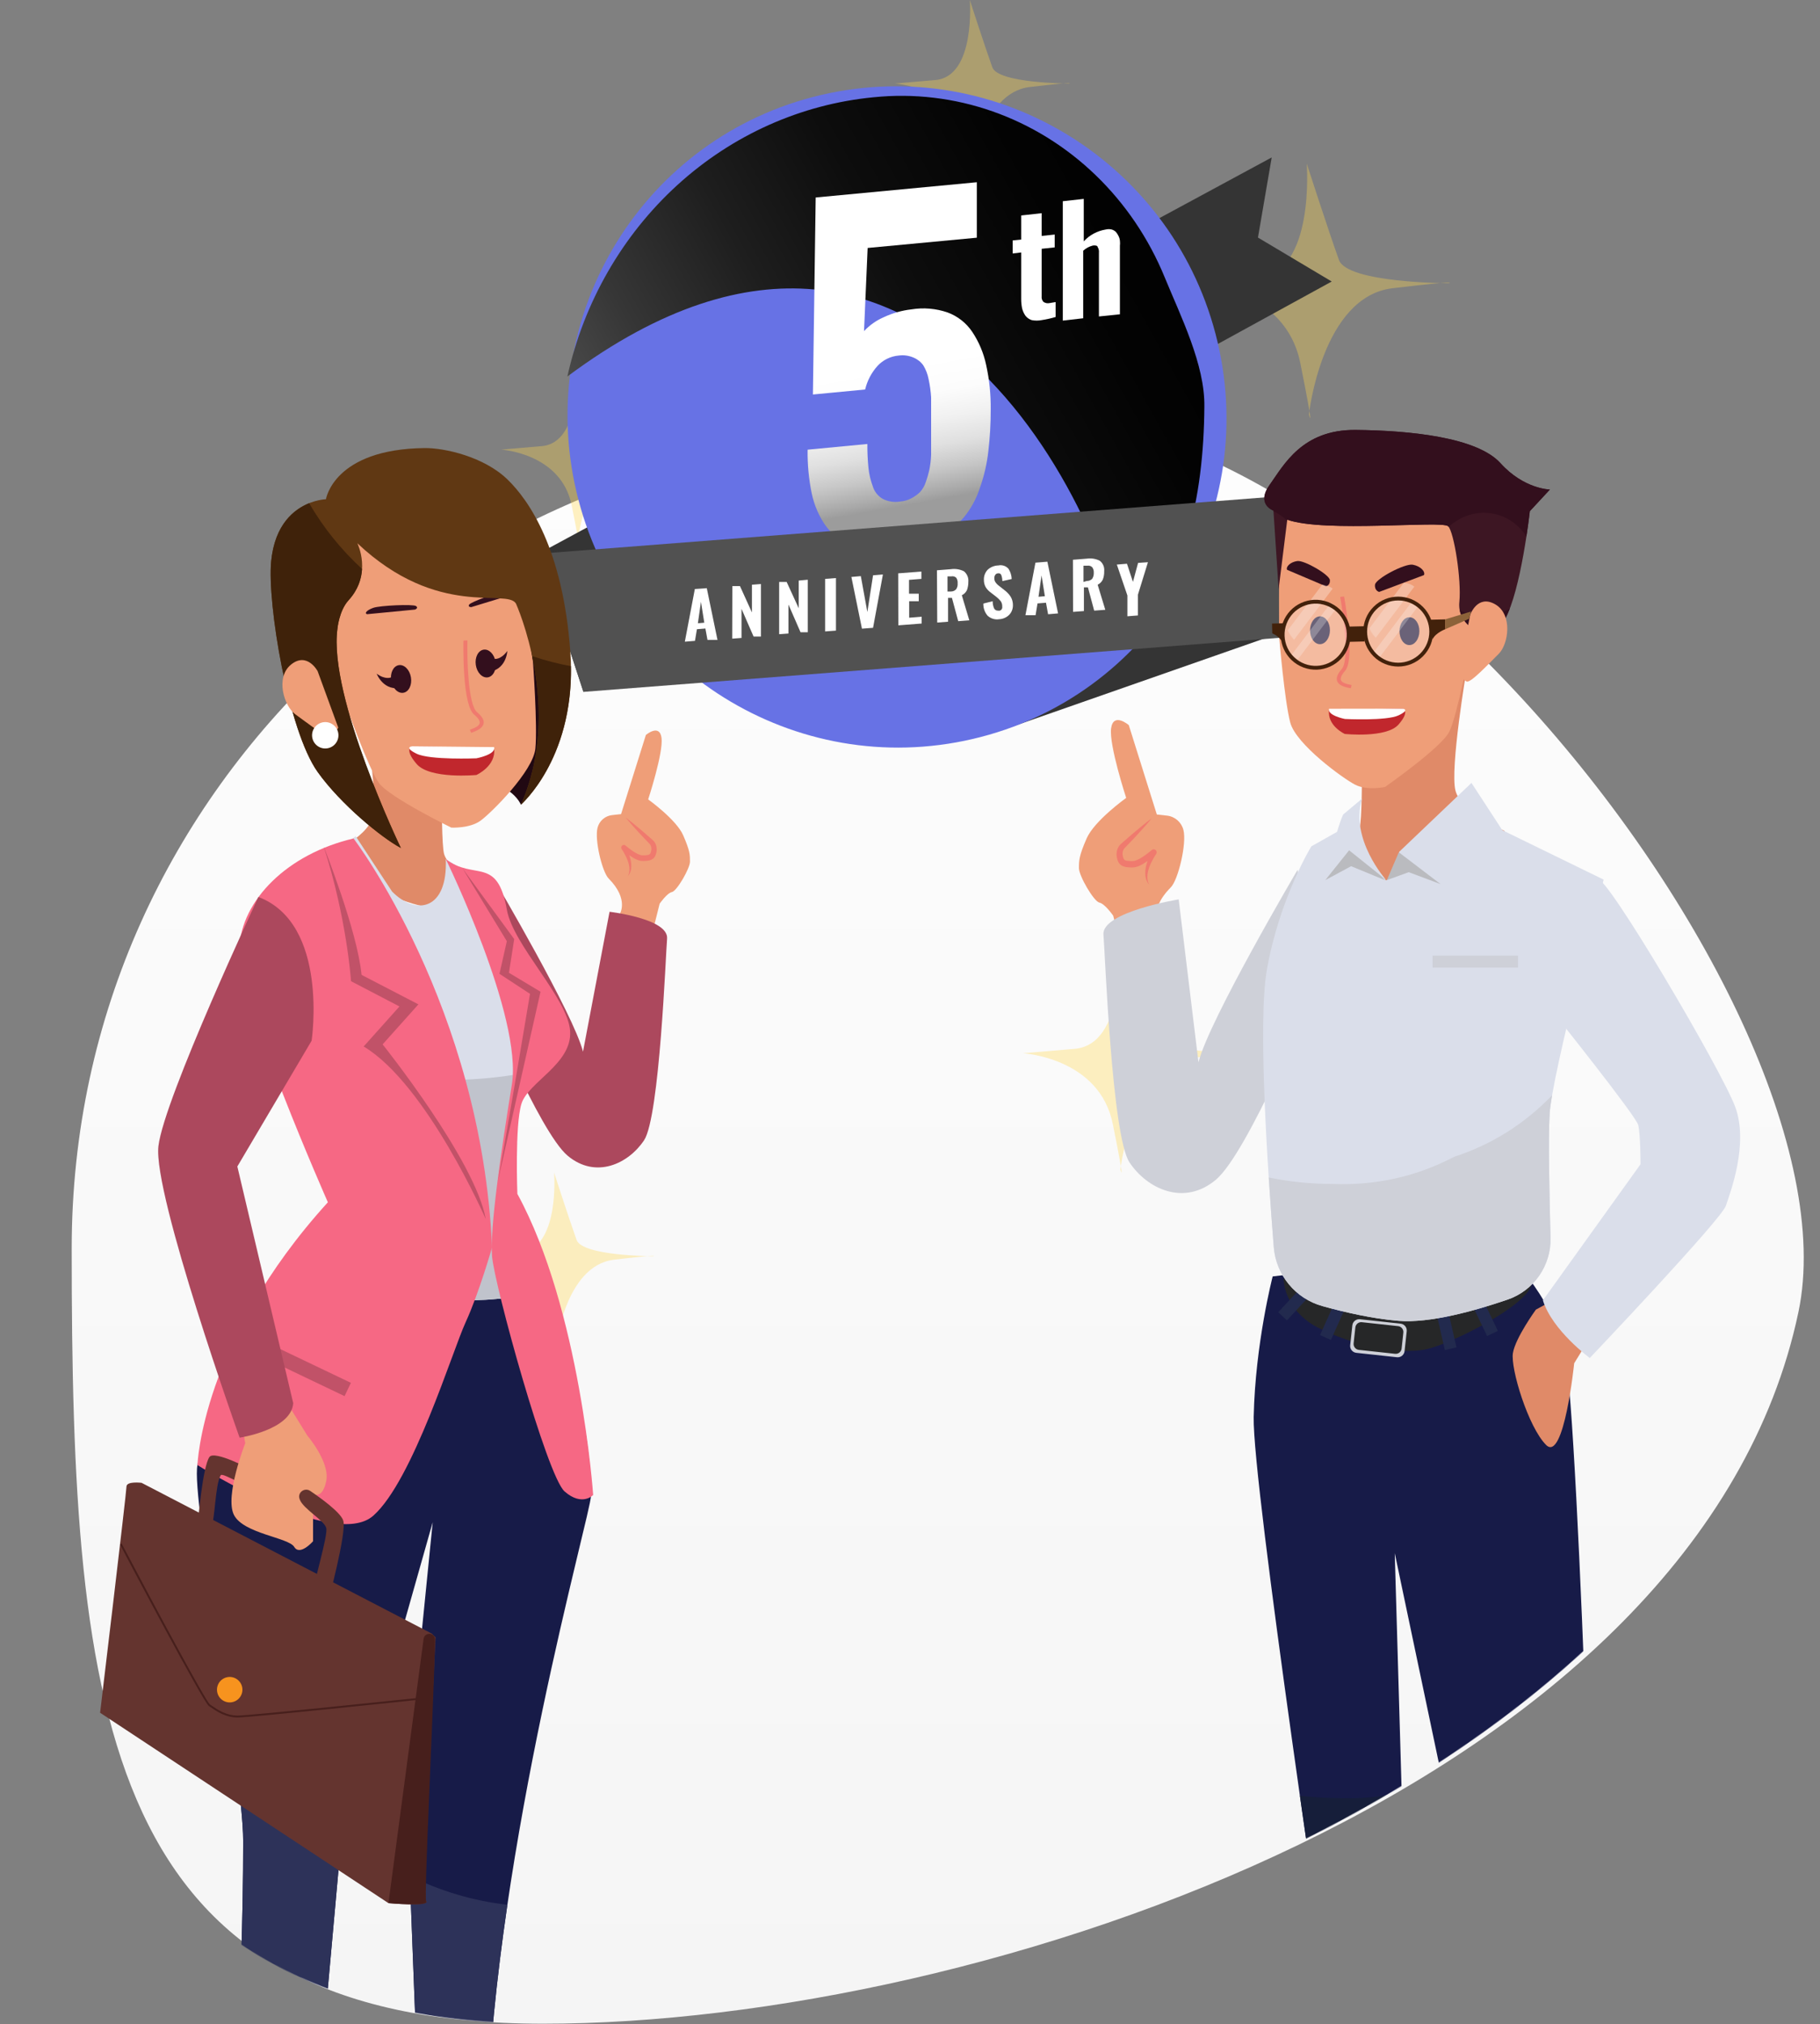 <svg width="2640" height="2936" viewBox="0 0 2640 2936" fill="none" xmlns="http://www.w3.org/2000/svg">
<rect x="0" y="0" width="2640" height="2936" fill="#808080" stroke="none"/>
<path d="M787.996 2935.27C1426.71 2935.27 2464.73 2587 2608.73 1903C2704.73 1447 1880 419 1320 627C681.283 627 104 1129.2 104 1811C104 2492.8 149.278 2935.27 787.996 2935.27Z" fill="url(#paint0_linear_655_328)"/>
<path d="M1895.48 237.222C1895.48 237.222 1907.94 396.35 1823.84 403.584C1739.74 410.817 1739.74 410.817 1739.74 410.817C1739.74 410.817 1864.33 418.049 1886.14 526.546C1907.94 635.044 1898.6 601.288 1898.6 601.288C1898.6 601.288 1917.29 430.106 2020.08 418.049C2122.87 405.994 2101.07 410.817 2101.07 410.817C2101.07 410.817 1954.23 410.567 1942.21 377.063C1926.63 333.663 1895.48 237.222 1895.48 237.222Z" fill="#FFD651" fill-opacity="0.35"/>
<path d="M835.776 531C835.776 531 844.477 642.059 785.74 647.107C727.001 652.155 727.001 652.155 727.001 652.155C727.001 652.155 814.02 657.203 829.25 732.924C844.479 808.646 837.953 785.088 837.953 785.088C837.953 785.088 851.005 665.617 922.797 657.203C994.589 648.789 979.359 652.155 979.359 652.155C979.359 652.155 876.807 651.98 868.41 628.597C857.532 598.307 835.776 531 835.776 531Z" fill="#FFD651" fill-opacity="0.35"/>
<path d="M803.777 1700.9C803.777 1700.9 812.478 1811.96 753.741 1817.01C695.003 1822.06 695.001 1822.06 695.001 1822.06C695.001 1822.06 782.021 1827.1 797.25 1902.83C812.48 1978.55 805.951 1954.99 805.951 1954.99C805.951 1954.99 819.004 1835.52 890.796 1827.1C962.589 1818.69 947.359 1822.06 947.359 1822.06C947.359 1822.06 844.806 1821.88 836.409 1798.5C825.533 1768.21 803.777 1700.9 803.777 1700.9Z" fill="#FFD651" fill-opacity="0.35"/>
<path d="M1406.78 0C1406.78 0 1415.48 111.057 1356.74 116.107C1298 121.157 1298 121.155 1298 121.155C1298 121.155 1385.02 126.203 1400.25 201.924C1415.48 277.646 1408.95 254.088 1408.95 254.088C1408.95 254.088 1422 134.617 1493.8 126.203C1565.59 117.789 1550.36 121.155 1550.36 121.155C1550.36 121.155 1447.81 120.98 1439.41 97.597C1428.53 67.308 1406.78 0 1406.78 0Z" fill="#FFD651" fill-opacity="0.35"/>
<path d="M1622.44 1374C1622.44 1374 1633.52 1514.9 1558.76 1521.3C1484 1527.7 1484 1527.7 1484 1527.7C1484 1527.7 1594.76 1534.11 1614.14 1630.17C1633.52 1726.24 1625.21 1696.35 1625.21 1696.35C1625.21 1696.35 1641.82 1544.78 1733.2 1534.11C1824.57 1523.43 1805.18 1527.7 1805.18 1527.7C1805.18 1527.7 1674.66 1527.48 1663.97 1497.82C1650.13 1459.39 1622.44 1374 1622.44 1374Z" fill="#FFD651" fill-opacity="0.35"/>
<path d="M780.82 803.247L1844.68 228.34L1824.73 344.568L1931.72 408.313L846.304 1003.53L780.82 803.247Z" fill="#343434"/>
<path d="M1860.8 916.703L1468.1 1054.05L1612.16 844.714L1860.8 916.703Z" fill="#343434"/>
<path d="M1411.17 1071.8C1667.99 1011.84 1826.93 754.142 1766.17 496.207C1705.41 238.273 1447.97 77.78 1191.15 137.735C934.337 197.69 775.401 455.39 836.158 713.324C896.916 971.258 1154.36 1131.75 1411.17 1071.8Z" fill="#6772E5"/>
<path style="mix-blend-mode:screen" d="M1267.2 141.066C1161.83 151.191 1062.19 195.776 982.452 268.485C902.709 341.194 846.915 438.329 823 546.084C1372.28 136.64 1632.92 832.748 1631 942C1719.05 847.141 1745.98 722.173 1747 590C1747.96 528.823 1712.48 458.415 1689.43 402.176C1666.38 345.937 1632.21 295.426 1589.18 253.955C1546.15 212.484 1495.22 180.989 1439.73 161.534C1384.24 142.079 1325.45 135.104 1267.2 141.066Z" fill="url(#paint1_linear_655_328)"/>
<path d="M1301.87 795.405C1280.48 798.094 1258.77 796.522 1238 790.78C1221.83 786.075 1207.66 776.18 1197.7 762.628C1187.95 748.636 1181.1 732.844 1177.55 716.177C1173.19 695.148 1171.16 673.704 1171.5 652.232L1258.14 643.987C1258.06 655.603 1258.59 667.216 1259.76 678.775C1260.69 687.853 1262.79 696.775 1266 705.318C1268.32 713.043 1273.51 719.59 1280.51 723.617C1288.27 727.575 1297.11 728.916 1305.7 727.438C1311.64 727.032 1317.42 725.315 1322.62 722.411C1327.06 720.057 1331.13 717.077 1334.71 713.563C1338.45 709.365 1341.26 704.433 1342.97 699.085C1344.99 693.425 1346.67 687.65 1348.01 681.791C1349.48 674.568 1350.35 667.238 1350.63 659.873C1350.63 650.22 1350.63 642.378 1350.63 636.145C1350.63 629.911 1350.63 620.862 1350.63 608.797C1350.63 596.731 1350.63 585.068 1350.63 576.422C1350.1 567.561 1348.89 558.754 1347 550.079C1345.68 542.973 1343.08 536.162 1339.34 529.971C1335.79 524.975 1330.9 521.074 1325.24 518.71C1318.47 515.749 1311.01 514.706 1303.68 515.693C1291.78 516.698 1280.69 522.157 1272.65 530.976C1264.02 540.666 1257.93 552.343 1254.92 564.96L1179.16 572.199L1183.19 286.454L1416.92 264.335V344.769L1258.55 359.65L1253.31 480.302C1261.29 471.719 1270.96 464.873 1281.72 460.193C1294.43 454.192 1308.04 450.32 1322.02 448.731C1339.58 445.86 1357.58 447.38 1374.4 453.155C1389.03 458.532 1401.59 468.385 1410.27 481.308C1419.96 495.844 1426.8 512.084 1430.42 529.166C1435.14 550.488 1437.37 572.284 1437.07 594.117C1437.15 614.277 1436 634.422 1433.64 654.443C1431.65 672.41 1427.59 690.087 1421.55 707.128C1416.51 722.961 1408.51 737.698 1397.98 750.563C1387.17 762.956 1373.93 773.015 1359.09 780.123C1341.14 788.75 1321.73 793.934 1301.87 795.405Z" fill="url(#paint2_linear_655_328)"/>
<path d="M1860.79 924.703L846.304 1003.53L780.82 803.247L1860.79 719.394V924.703Z" fill="#515151"/>
<path d="M1510.98 464.305C1506.21 465.248 1501.29 465.248 1496.52 464.305C1492.82 463.086 1489.61 460.799 1487.32 457.76C1485.12 454.523 1483.52 450.946 1482.59 447.187C1481.69 442.623 1481.25 437.986 1481.28 433.341V366.129L1468.92 367.639V348.76L1481.28 347.501V312.51L1510.98 309.238V342.215L1529.91 340.201V358.829L1510.98 360.843V429.817C1510.79 431.262 1510.92 432.731 1511.37 434.122C1511.83 435.512 1512.59 436.792 1513.61 437.873C1514.85 438.739 1516.26 439.344 1517.75 439.648C1519.25 439.952 1520.8 439.947 1522.29 439.635L1531.23 438.124V459.773C1524.6 461.738 1517.84 463.252 1510.98 464.305Z" fill="white"/>
<path d="M1541.61 465.012V291.863L1572.04 288.468V350.101C1580.33 340.953 1591.66 334.859 1604.1 332.865C1606.87 332.191 1609.76 332.191 1612.53 332.865C1614.77 333.521 1616.82 334.685 1618.5 336.26C1620.05 337.994 1621.33 339.928 1622.31 342.006C1623.48 344.208 1624.21 346.598 1624.48 349.057C1624.76 351.574 1624.76 354.113 1624.48 356.63V455.871L1594.05 459.005V366.555C1594.37 363.645 1593.7 360.713 1592.15 358.197C1592.15 356.369 1588.89 355.586 1585.36 356.108C1580.04 357.397 1575.16 360.009 1571.23 363.682V461.617L1541.61 465.012Z" fill="white"/>
<path d="M1007.9 854.323L1025.23 853.116L1040.74 928.122H1026.23L1023.21 911.633L1010.92 912.638L1008.1 929.529L993.391 930.736L1007.9 854.323ZM1021.6 903.187L1016.76 872.823L1012.33 903.991L1021.6 903.187Z" fill="white"/>
<path d="M1062.3 850.101H1073.38L1090.71 888.307V848.09L1103.8 847.084V923.297H1093.12L1075.6 883.079V925.307L1062.1 926.313L1062.3 850.101Z" fill="white"/>
<path d="M1130.2 844.068H1141.08L1158.61 882.274V842.057L1171.71 840.85V917.062H1161.23L1143.7 876.845V918.872L1130.2 919.877V844.068Z" fill="white"/>
<path d="M1196.89 839.644L1212.61 838.438V914.649L1196.89 915.856V839.644Z" fill="white"/>
<path d="M1234.97 836.829L1248.67 835.622L1258.14 887.704L1266.41 834.416L1280.71 833.209L1266.41 910.628L1250.29 911.834L1234.97 836.829Z" fill="white"/>
<path d="M1302.88 831.601L1336.52 828.987V839.645L1318.59 841.052V861.161H1332.7V872.02H1318.79V895.949L1336.93 894.541V904.395L1303.08 907.009L1302.88 831.601Z" fill="white"/>
<path d="M1359.09 827.177L1379.24 825.569C1385.71 824.62 1392.32 825.673 1398.18 828.585C1400.44 830.401 1402.21 832.748 1403.33 835.415C1404.46 838.082 1404.9 840.987 1404.63 843.868C1404.68 847.977 1404 852.063 1402.61 855.933C1401.06 859.195 1398.43 861.824 1395.16 863.373L1406.04 899.77L1389.92 900.976L1380.85 867.193H1375.21V901.78L1359.49 902.987L1359.09 827.177ZM1379.24 857.944C1380.67 857.981 1382.1 857.714 1383.42 857.159C1384.74 856.604 1385.92 855.775 1386.9 854.726C1388.63 852.193 1389.41 849.132 1389.11 846.08C1389.38 843.247 1388.67 840.409 1387.1 838.036C1386.15 837.122 1385 836.458 1383.73 836.107C1382.46 835.756 1381.13 835.728 1379.84 836.025H1374.4V857.944H1379.24Z" fill="white"/>
<path d="M1432.43 892.932C1428.33 888.04 1426.18 881.812 1426.39 875.437L1439.89 872.019C1439.86 875.688 1440.61 879.322 1442.11 882.676C1442.67 883.656 1443.5 884.458 1444.49 884.991C1445.49 885.524 1446.62 885.767 1447.75 885.693C1448.61 885.902 1449.5 885.882 1450.35 885.635C1451.2 885.388 1451.97 884.923 1452.58 884.285C1453.08 883.674 1453.45 882.963 1453.66 882.201C1453.87 881.439 1453.91 880.642 1453.79 879.861C1453.93 877.168 1453.22 874.498 1451.78 872.22C1449.89 869.829 1447.73 867.669 1445.33 865.785L1437.27 859.551C1434.29 857.458 1431.75 854.792 1429.81 851.709C1428.02 848.446 1427.12 844.771 1427.19 841.051C1427.07 838.366 1427.49 835.683 1428.43 833.162C1429.36 830.64 1430.79 828.332 1432.64 826.372C1436.88 822.487 1442.39 820.272 1448.15 820.138C1450.81 819.566 1453.58 819.711 1456.16 820.56C1458.75 821.408 1461.06 822.928 1462.86 824.964C1465.74 829.409 1467.34 834.555 1467.49 839.845L1453.99 842.861C1453.96 839.842 1453.42 836.85 1452.38 834.013C1452.02 833.127 1451.36 832.397 1450.51 831.955C1449.66 831.513 1448.68 831.387 1447.75 831.6C1446.94 831.587 1446.14 831.784 1445.44 832.172C1444.73 832.56 1444.14 833.126 1443.72 833.812C1442.74 835.154 1442.25 836.782 1442.31 838.437C1442.2 840.658 1442.84 842.85 1444.12 844.671C1445.55 846.705 1447.32 848.474 1449.36 849.899L1457.22 856.133C1460.73 858.713 1463.73 861.917 1466.08 865.584C1468.25 869.305 1469.37 873.545 1469.31 877.85C1469.36 881.287 1468.52 884.679 1466.89 887.703C1465.25 890.716 1462.81 893.22 1459.84 894.943C1456.67 896.874 1453.07 897.98 1449.36 898.16C1446.32 898.633 1443.22 898.408 1440.29 897.502C1437.36 896.596 1434.67 895.033 1432.43 892.932Z" fill="white"/>
<path d="M1501.94 816.117L1519.27 814.709L1534.79 889.715L1520.28 890.921L1517.26 874.231L1504.97 875.236L1502.14 892.329H1487.44L1501.94 816.117ZM1515.64 864.78L1510.81 834.617L1506.38 865.584L1515.64 864.78Z" fill="white"/>
<path d="M1556.34 811.894L1576.49 810.285C1582.9 809.353 1589.44 810.406 1595.23 813.302C1597.51 815.049 1599.31 817.356 1600.44 819.998C1601.57 822.64 1601.99 825.528 1601.68 828.383C1601.85 832.566 1601.16 836.74 1599.66 840.649C1598.11 843.912 1595.48 846.54 1592.21 848.09L1603.29 884.486L1587.17 885.693L1578.1 851.91H1572.26V886.296L1556.54 887.503L1556.34 811.894ZM1576.49 842.66C1577.95 842.689 1579.4 842.418 1580.76 841.865C1582.11 841.311 1583.33 840.487 1584.35 839.443C1585.96 836.855 1586.73 833.837 1586.57 830.796C1586.81 827.937 1586.02 825.086 1584.35 822.753C1583.42 821.818 1582.27 821.128 1581 820.742C1579.74 820.356 1578.39 820.287 1577.1 820.541H1571.66V844.068L1576.49 842.66Z" fill="white"/>
<path d="M1635.33 863.709L1620.02 818.867L1634.73 817.66L1643.39 844.003L1650.85 816.454L1665.15 815.448L1650.64 862.503V892.666L1635.33 893.872V863.709Z" fill="white"/>
<mask id="mask0_655_328" style="mask-type:alpha" maskUnits="userSpaceOnUse" x="0" y="187" width="2640" height="2749">
<path d="M787.996 2935.27C1426.71 2935.27 2394.04 2602.96 2600 1935C2748 1455 2516 459 1316 187C392 367 0 1081.2 0 1763C0 2444.8 149.278 2935.27 787.996 2935.27Z" fill="#CED0D8"/>
</mask>
<g mask="url(#mask0_655_328)">
<path d="M1680.55 1345.84C1680.55 1345.84 1663.94 1321.67 1698.41 1286.93C1708.87 1276.38 1721.76 1223.54 1716.57 1203.61C1713.66 1192.48 1704.22 1184.28 1692.79 1183.01L1678.04 1181.37L1637.36 1051.71C1637.36 1051.71 1614.91 1032.46 1611.7 1056.52C1608.49 1080.58 1633.59 1157.3 1633.59 1157.3C1633.59 1157.3 1587.53 1190.26 1576.3 1215.92C1565.07 1241.58 1565.07 1248 1565.07 1259.23C1565.07 1270.45 1586.68 1307.54 1594.7 1309.15C1602.72 1310.75 1614.79 1328.19 1614.79 1328.19L1627.63 1379.52L1680.55 1345.84Z" fill="#EF9E78"/>
<path d="M1882.24 1261.57C1882.24 1261.57 1753.61 1479.92 1738.43 1540.73L1709.76 1304.52C1709.76 1304.52 1597.61 1322.73 1600.62 1355.68C1602.74 1378.98 1612.74 1647.55 1638.36 1685.98C1663.98 1724.41 1717.44 1749.94 1763.65 1711.17C1809.87 1672.4 1902.06 1448.41 1902.06 1448.41L1882.24 1261.57Z" fill="#CED0D8"/>
<path d="M2127.42 971.159C2127.42 971.159 2102.92 1115.06 2111.26 1146.86C2119.59 1178.65 2182.75 1205.23 2182.75 1205.23C2182.75 1205.23 2046.28 1301.89 1994.68 1272.55C1943.08 1243.2 1925.93 1228.62 1925.93 1228.62C1925.93 1228.62 1966.35 1223.25 1972.34 1200.25C1978.34 1177.24 1974.56 978.283 1974.56 978.283L2127.42 971.159Z" fill="#E08A68"/>
<path d="M1855.46 923.761C1855.46 923.761 1863.18 1016.09 1871.52 1047.89C1879.85 1079.68 1948.54 1129.38 1965.75 1138.2C1982.96 1147.02 2008.96 1141.51 2008.96 1141.51C2008.96 1141.51 2090.25 1084.67 2102.01 1061.72C2113.77 1038.77 2132.05 940.934 2132.05 940.934C2132.05 940.934 2153.49 814.298 2130.75 782.359C2108 750.42 2042.36 683.457 1964.33 702.86C1886.3 722.262 1861.69 732.107 1856.75 794.041C1854.57 821.304 1855.46 923.761 1855.46 923.761Z" fill="#EF9E78"/>
<path d="M1866.92 826.451L1923.37 850.425C1923.37 850.425 1929.58 849.254 1929.09 841.433C1928.61 833.611 1891.95 812.334 1881.83 813.747C1871.71 815.16 1865.06 821.855 1866.92 826.451Z" fill="#330F1D"/>
<path d="M2065.53 834.139L2000.55 858.552C2000.55 858.552 1993.58 856.931 1994.51 848.11C1995.43 839.289 2037.89 816.979 2049.27 819.061C2060.64 821.144 2067.84 829.031 2065.53 834.139Z" fill="#330F1D"/>
<path d="M1929.14 914.323C1929.25 903.178 1922.89 894.078 1914.92 893.999C1906.96 893.919 1900.42 902.89 1900.31 914.035C1900.2 925.18 1906.56 934.279 1914.52 934.359C1922.48 934.438 1929.03 925.468 1929.14 914.323Z" fill="#2B203E"/>
<path d="M2058.86 915.61C2058.97 904.464 2052.61 895.365 2044.65 895.285C2036.69 895.206 2030.14 904.176 2030.03 915.321C2029.92 926.466 2036.28 935.566 2044.24 935.645C2052.2 935.725 2058.75 926.755 2058.86 915.61Z" fill="#2B203E"/>
<path d="M1959.37 998.313C1951.76 996.961 1942.67 994.629 1939.87 988.553C1937.68 983.781 1939.79 977.804 1946.34 970.28C1957.73 957.2 1948.51 890.466 1944 865.855L1949.7 865.139C1949.74 865.363 1953.84 887.874 1956.1 912.142C1959.18 945.19 1957.47 965.709 1951.01 973.131C1945.77 979.145 1943.83 983.754 1945.25 986.831C1946.63 989.834 1951.5 991.982 1960.56 993.592L1959.37 998.313Z" fill="#F07A6E"/>
<path d="M1927.91 1029.71L2034.6 1027.89C2034.6 1027.89 2046.1 1030.89 2028.61 1050.9C2011.11 1070.9 1950.63 1064.53 1950.63 1064.53C1950.63 1064.53 1924.8 1052.74 1927.91 1029.71Z" fill="#C1272D"/>
<path d="M1927.93 1028.04L2034.6 1027.89C2034.6 1027.89 2046.12 1029.22 2028.74 1037.55C2011.36 1045.87 1950.85 1042.84 1950.85 1042.84C1950.85 1042.84 1924.95 1037.73 1927.93 1028.04Z" fill="white"/>
<path d="M1846.08 1851.36C1846.08 1851.36 1820.8 1948.58 1818.53 2055.22C1816.48 2151.82 1926.08 2884.82 1946.75 3022.06C1948.7 3035.04 1959.3 3044.95 1972.37 3046.06L2005.95 3048.92C2027.46 3050.75 2045.78 3033.43 2045.15 3011.85L2023.15 2252.77L2199.12 3089.83C2199.12 3089.83 2287.24 3127.86 2311.54 3078.3C2322.74 3055.47 2289.76 2053.72 2270.25 1963.92C2250.74 1874.11 2179.78 1812.05 2179.78 1812.05L1846.08 1851.36Z" fill="#171B48"/>
<path d="M1941.59 2608.03C1922.62 2607.97 1903.95 2606.77 1885.57 2604.54C1911.79 2788.9 1937.73 2962.18 1946.75 3022.06C1948.71 3035.04 1959.3 3044.95 1972.38 3046.06L2005.95 3048.92C2027.47 3050.75 2045.78 3033.43 2045.15 3011.85L2033.21 2599.89C2003.74 2606.5 1973.2 2609.22 1941.59 2608.03Z" fill="#161E3A"/>
<path d="M2265.26 2473.96C2223.8 2518.6 2174.69 2550.14 2117.95 2568.6C2109.44 2573.07 2100.82 2577.12 2092.11 2580.83L2199.11 3089.83C2199.11 3089.83 2287.24 3127.86 2311.54 3078.3C2317.9 3065.34 2310.01 2736.8 2298.44 2438.78C2288.32 2451.06 2277.28 2462.79 2265.26 2473.96Z" fill="#161E3A"/>
<path d="M2145.26 916.561C2145.26 916.561 2113.67 904.714 2116.87 873.034C2120.07 841.353 2109.23 772.055 2100.67 763.32C2092.1 754.586 1921.83 773.068 1867.24 753.785L1854.7 854.563L1847.19 740.612C1847.19 740.612 1821.33 731.705 1841.8 703.08C1862.27 674.455 1888.73 622.825 1966.56 623.602C2044.39 624.378 2142.31 634.004 2176.53 671.823C2210.75 709.642 2248.23 710.016 2248.23 710.016L2219.08 741.438C2219.08 741.438 2206.4 856.629 2182.92 898.198L2145.26 916.561Z" fill="#3D1623"/>
<path d="M2176.53 671.822C2142.32 634.002 2044.39 624.377 1966.56 623.601C1888.73 622.825 1862.27 674.454 1841.8 703.079C1821.34 731.704 1847.19 740.611 1847.19 740.611L1847.21 741.484C1854.57 744.935 1861.23 749.57 1867 755.148L1867.24 753.785C1921.83 773.069 2092.11 754.586 2100.67 763.32C2100.88 763.534 2101.09 763.813 2101.3 764.099C2115.32 751.417 2133.88 743.582 2152.76 743.77C2179.17 744.033 2201.13 757.855 2214.13 778.177C2217.4 756.732 2219.09 741.438 2219.09 741.438L2248.23 710.016C2248.23 710.016 2210.75 709.642 2176.53 671.822Z" fill="#330F1D"/>
<path d="M1861.83 1855.03C1861.83 1855.03 1861.83 1899.23 1910.83 1925.18C1959.84 1951.12 2031.91 1965.54 2069.39 1956.89C2106.87 1948.24 2216.41 1893.47 2222.18 1861.76L2221.22 1862.72L1861.83 1855.03Z" fill="#262728"/>
<path d="M2100.46 1900.88L2083.6 1904.74L2095.83 1958.13L2112.69 1954.27L2100.46 1900.88Z" fill="#222A4E"/>
<path d="M1952.98 1893.53L1937.2 1886.46L1914.79 1936.43L1930.57 1943.51L1952.98 1893.53Z" fill="#222A4E"/>
<path d="M2149.06 1880.96L2133.45 1888.42L2157.08 1937.84L2172.69 1930.38L2149.06 1880.96Z" fill="#222A4E"/>
<path d="M1904.03 1874.92L1891.35 1863.15L1854.09 1903.3L1866.77 1915.06L1904.03 1874.92Z" fill="#222A4E"/>
<path d="M2151.26 893.447C2138.79 893.323 2127.33 890.161 2117.32 884.74C2121.61 907.673 2145.26 916.562 2145.26 916.562L2182.93 898.198C2185.45 893.731 2187.85 888.409 2190.12 882.476C2178.39 889.523 2164.91 893.583 2151.26 893.447Z" fill="#330F1D"/>
<path d="M2132.54 891.929C2132.54 891.929 2142.93 861.762 2168.73 876.434C2194.53 891.106 2188.33 934.288 2173.77 948.558C2159.22 962.828 2132.99 991.395 2127.25 988.455C2121.51 985.515 2115.83 976.809 2115.83 976.809L2132.54 891.929Z" fill="#EF9E78"/>
<path d="M1948.31 1201.59L2010.5 1277.03L2148.31 1189.03L2326.19 1275.85C2326.19 1275.85 2251.31 1557.63 2247.85 1615.26C2245.72 1650.68 2247.47 1735.17 2249.12 1795.01C2250.24 1835.34 2225.12 1871.82 2186.96 1884.93C2138.97 1901.41 2074.08 1919.48 2028.63 1915.78C1991.29 1912.74 1950.92 1903.49 1918.33 1894.43C1879.14 1883.53 1850.91 1849.39 1847.67 1808.84C1838.93 1699.44 1824.19 1482.66 1837.67 1406.48C1856 1302.88 1902.19 1227.54 1902.19 1227.54L1948.31 1201.59Z" fill="#DADEEA"/>
<path d="M2247.85 1615.26C2248.23 1608.9 2249.48 1599.79 2251.41 1588.65C2211.06 1630.4 2163.7 1660.17 2109.3 1677.86C2054.75 1706.52 1995.96 1719.66 1932.94 1717.28C1901.25 1717.19 1870.39 1714.03 1840.35 1707.88C1842.8 1745.79 1845.43 1780.84 1847.67 1808.84C1850.91 1849.39 1879.14 1883.53 1918.33 1894.43C1950.92 1903.49 1991.29 1912.74 2028.63 1915.78C2074.08 1919.48 2138.97 1901.41 2186.96 1884.93C2225.12 1871.82 2250.24 1835.34 2249.12 1795.01C2247.47 1735.17 2245.72 1650.68 2247.85 1615.26Z" fill="#CED0D8"/>
<path d="M2008.85 1276.55L1959.84 1256.37L1922.37 1276.55L1959.84 1218.89L2008.85 1276.55Z" fill="#BABBBF"/>
<path d="M2020.51 1284.33L2029.65 1235.42L2134.43 1135.56L2179.86 1205.2L2083.7 1308.03L2020.51 1284.33Z" fill="#DADEEA"/>
<path d="M1975.64 1158.48L1948.31 1181.42C1936.52 1207.24 1922.37 1276.55 1922.37 1276.55L1956.96 1233.31L2010.5 1276.15C2010.5 1276.15 1957.76 1217.4 1975.64 1158.48Z" fill="#DADEEA"/>
<path d="M2089.57 1282.31L2029.03 1236.19L2011.73 1276.55L2043.44 1265.02L2089.57 1282.31Z" fill="#BABBBF"/>
<path d="M2202 1386.09H2078.04V1403.39H2202V1386.09Z" fill="#CED0D8"/>
<path d="M2026.37 1968.6L1967.36 1962.19C1961.9 1961.6 1957.91 1956.64 1958.51 1951.18L1961.64 1922.32C1962.23 1916.86 1967.19 1912.88 1972.65 1913.47L2031.67 1919.88C2037.13 1920.47 2041.12 1925.43 2040.52 1930.89L2037.39 1959.74C2036.8 1965.21 2031.84 1969.19 2026.37 1968.6Z" fill="#CED0D8"/>
<path d="M2023.7 1963.61L1971.04 1957.89C1966.38 1957.39 1962.99 1953.16 1963.49 1948.51L1966.01 1925.32C1966.52 1920.66 1970.74 1917.27 1975.4 1917.77L2028.06 1923.49C2032.72 1924 2036.12 1928.22 2035.61 1932.88L2033.09 1956.07C2032.59 1960.72 2028.36 1964.12 2023.7 1963.61Z" fill="#262728"/>
<g opacity="0.69">
<mask id="mask1_655_328" style="mask-type:luminance" maskUnits="userSpaceOnUse" x="1861" y="872" width="96" height="96">
<path d="M1956.11 920.314C1956.11 894.141 1934.89 872.924 1908.72 872.924C1882.55 872.924 1861.33 894.141 1861.33 920.314C1861.33 946.486 1882.55 967.703 1908.72 967.703C1934.89 967.703 1956.11 946.486 1956.11 920.314Z" fill="white"/>
</mask>
<g mask="url(#mask1_655_328)">
<path opacity="0.43" d="M1942.23 953.805C1960.74 935.299 1960.74 905.293 1942.23 886.786C1923.73 868.28 1893.72 868.28 1875.22 886.786C1856.71 905.293 1856.71 935.299 1875.22 953.805C1893.72 972.312 1923.73 972.312 1942.23 953.805Z" fill="white"/>
</g>
<mask id="mask2_655_328" style="mask-type:luminance" maskUnits="userSpaceOnUse" x="1863" y="847" width="96" height="96">
<path d="M1958.12 888.352C1954.5 862.43 1930.55 844.348 1904.63 847.966C1878.71 851.584 1860.62 875.532 1864.24 901.455C1867.86 927.377 1891.81 945.459 1917.73 941.841C1943.65 938.223 1961.73 914.275 1958.12 888.352Z" fill="white"/>
</mask>
<g mask="url(#mask2_655_328)">
<path opacity="0.43" d="M1920.7 844.386L1835.98 956.591L1848.39 965.966L1933.11 853.76L1920.7 844.386Z" fill="white"/>
</g>
<mask id="mask3_655_328" style="mask-type:luminance" maskUnits="userSpaceOnUse" x="1859" y="868" width="96" height="95">
<path d="M1953.69 909.034C1950.07 883.111 1926.12 865.03 1900.2 868.648C1874.28 872.266 1856.2 896.213 1859.82 922.136C1863.43 948.059 1887.38 966.14 1913.3 962.522C1939.23 958.904 1957.31 934.956 1953.69 909.034Z" fill="white"/>
</mask>
<g mask="url(#mask3_655_328)">
<path opacity="0.43" d="M1941 860.489L1856.28 972.695L1865.2 979.433L1949.92 867.228L1941 860.489Z" fill="white"/>
</g>
</g>
<g opacity="0.69">
<mask id="mask4_655_328" style="mask-type:luminance" maskUnits="userSpaceOnUse" x="1979" y="870" width="96" height="95">
<path d="M2027.18 964.81C2053.35 964.81 2074.57 943.593 2074.57 917.42C2074.57 891.247 2053.35 870.03 2027.18 870.03C2001.01 870.03 1979.79 891.247 1979.79 917.42C1979.79 943.593 2001.01 964.81 2027.18 964.81Z" fill="white"/>
</mask>
<g mask="url(#mask4_655_328)">
<path opacity="0.43" d="M2027.18 964.81C2053.35 964.81 2074.57 943.593 2074.57 917.42C2074.57 891.247 2053.35 870.03 2027.18 870.03C2001.01 870.03 1979.79 891.247 1979.79 917.42C1979.79 943.593 2001.01 964.81 2027.18 964.81Z" fill="white"/>
</g>
<mask id="mask5_655_328" style="mask-type:luminance" maskUnits="userSpaceOnUse" x="1982" y="844" width="96" height="96">
<path d="M2067.45 920.572C2083.22 899.683 2079.07 869.964 2058.18 854.193C2037.29 838.421 2007.58 842.569 1991.8 863.457C1976.03 884.346 1980.18 914.065 2001.07 929.837C2021.96 945.608 2051.68 941.46 2067.45 920.572Z" fill="white"/>
</mask>
<g mask="url(#mask5_655_328)">
<path opacity="0.43" d="M2039.14 841.515L1954.42 953.721L1966.84 963.095L2051.56 850.89L2039.14 841.515Z" fill="white"/>
</g>
<mask id="mask6_655_328" style="mask-type:luminance" maskUnits="userSpaceOnUse" x="1977" y="865" width="96" height="96">
<path d="M2063.02 941.253C2078.79 920.364 2074.64 890.645 2053.75 874.874C2032.87 859.102 2003.15 863.25 1987.38 884.138C1971.6 905.027 1975.75 934.746 1996.64 950.518C2017.53 966.289 2047.25 962.141 2063.02 941.253Z" fill="white"/>
</mask>
<g mask="url(#mask6_655_328)">
<path opacity="0.43" d="M2059.44 857.618L1974.72 969.824L1983.64 976.562L2068.36 864.357L2059.44 857.618Z" fill="white"/>
</g>
</g>
<path d="M1953.32 937.453C1962.6 912.673 1950.04 885.058 1925.26 875.775C1900.48 866.491 1872.86 879.054 1863.58 903.835C1854.3 928.616 1866.86 956.23 1891.64 965.514C1916.42 974.797 1944.04 962.234 1953.32 937.453Z" stroke="#42210B" stroke-width="5.556" stroke-miterlimit="10"/>
<path d="M1978.76 908.3L1956.65 908.835L1957.18 930.944L1979.29 930.409L1978.76 908.3Z" fill="#42210B"/>
<path d="M2074.14 898.902L2096.25 898.367L2096.59 912.58C2096.59 912.58 2082.49 917.662 2077.98 927.252L2074.14 898.902Z" fill="#42210B"/>
<path d="M1862.52 904.023L1845.15 904.443L1845.5 918.656C1845.5 918.656 1856.78 923.123 1860.73 932.509L1862.52 904.023Z" fill="#42210B"/>
<path d="M2096.25 898.367L2133.89 886.922L2130.99 897.527L2096.59 912.58L2096.25 898.367Z" fill="#8C6239"/>
<path d="M2062.07 949.972C2080.78 931.259 2080.78 900.92 2062.07 882.207C2043.36 863.495 2013.02 863.495 1994.3 882.207C1975.59 900.92 1975.59 931.259 1994.3 949.972C2013.02 968.684 2043.36 968.684 2062.07 949.972Z" stroke="#42210B" stroke-width="5.556" stroke-miterlimit="10"/>
<path d="M2268.63 1877.3L2227.89 1899.52C2227.89 1899.52 2198.26 1940.26 2194.56 1962.48C2190.85 1984.7 2216.78 2069.89 2242.7 2095.81C2268.63 2121.74 2283.44 1977.3 2283.44 1977.3L2313.07 1929.15L2268.63 1877.3Z" fill="#E08A68"/>
<path d="M2317.77 1275.44C2330.96 1269.68 2496.77 1551.47 2516.85 1605C2536.92 1658.53 2510.16 1728.8 2503.47 1748.87C2496.77 1768.95 2306.06 1969.7 2306.06 1969.7C2306.06 1969.7 2251.45 1929.55 2238.07 1886.05L2379.67 1688.65C2379.67 1688.65 2379.67 1645.15 2376.32 1631.77C2372.98 1618.38 2252.53 1467.82 2252.53 1467.82C2252.53 1467.82 2198.99 1327.3 2317.77 1275.44Z" fill="#DADEEA"/>
<path d="M1676.3 1232.89C1674.69 1231.53 1672.33 1231.52 1670.73 1232.88C1667.41 1235.72 1663.91 1238.46 1660.38 1240.93C1655.88 1244.1 1651.06 1246.93 1646.48 1248.37L1644.83 1248.76C1644.28 1248.89 1643.82 1248.85 1643.32 1248.92C1642.91 1249.01 1642.09 1248.95 1641.43 1248.95L1639.38 1248.9C1636.7 1248.83 1634.06 1248.54 1632.42 1247.88C1631.63 1247.53 1631.14 1247.21 1630.69 1246.7C1630.25 1246.18 1629.8 1245.4 1629.44 1244.35C1629.26 1243.8 1629.07 1243.27 1628.93 1242.65C1628.78 1242.03 1628.64 1241.42 1628.56 1240.89C1628.31 1239.67 1628.27 1238.45 1628.36 1237.25C1628.5 1235.09 1629.24 1233 1630.42 1231.18C1630.65 1230.82 1630.87 1230.53 1631.08 1230.32L1632.6 1228.77L1635.61 1225.65C1639.59 1221.44 1643.66 1217.32 1647.57 1213.05C1655.47 1204.57 1663.22 1195.93 1670.63 1186.93C1661.3 1193.93 1652.32 1201.3 1643.48 1208.83C1639.03 1212.56 1634.72 1216.44 1630.34 1220.24L1627.07 1223.12L1625.46 1224.57C1624.71 1225.25 1624.14 1225.96 1623.65 1226.63C1622.02 1228.84 1620.77 1231.31 1620.19 1233.99C1619.6 1236.67 1619.43 1239.52 1619.82 1242.21C1619.92 1243.11 1620.1 1243.92 1620.27 1244.71C1620.44 1245.51 1620.69 1246.36 1620.94 1247.19C1621.48 1248.88 1622.3 1250.75 1623.69 1252.48C1625.07 1254.22 1627.04 1255.58 1628.91 1256.35C1632.68 1257.82 1635.92 1257.97 1639.01 1258.14C1639.78 1258.18 1640.55 1258.21 1641.3 1258.2C1642.08 1258.19 1642.71 1258.25 1643.74 1258.14C1644.68 1258.04 1645.68 1258.01 1646.54 1257.81L1649.11 1257.17C1652.35 1256.13 1655.27 1254.73 1657.93 1253.13C1660.26 1251.75 1662.47 1250.26 1664.57 1248.67C1663.68 1251.3 1662.91 1253.98 1662.3 1256.69C1661.34 1261.25 1660.92 1266 1661.5 1270.67C1662.06 1275.32 1663.91 1279.86 1666.93 1283.22C1664.87 1279.2 1664.05 1274.83 1664.33 1270.54C1664.48 1266.25 1665.62 1262.07 1667.03 1258.02C1668.46 1253.96 1670.36 1250.06 1672.44 1246.27C1673.86 1243.67 1675.43 1241.06 1677.08 1238.61C1678.32 1236.78 1677.99 1234.31 1676.3 1232.89Z" fill="#F07A6E"/>
<path d="M755.614 1167.05C755.614 1167.05 741.423 1133.6 692.485 1135.58C690.439 1135.67 688.332 1135.81 686.162 1136.02C632.113 1141.31 773.155 847.92 773.155 847.92C773.155 847.92 828.589 1097.45 755.614 1167.05Z" fill="#210812"/>
<path d="M524.694 1007.77C524.694 1007.77 549.343 1152.56 540.96 1184.55C532.577 1216.54 469.029 1243.28 469.029 1243.28C469.029 1243.28 606.33 1340.53 658.247 1311.01C710.164 1281.49 704.652 1294.9 704.652 1294.9C704.652 1294.9 650.111 1261.42 644.079 1238.27C638.047 1215.12 641.852 1014.94 641.852 1014.94L524.694 1007.77Z" fill="#E08A68"/>
<path d="M773.116 959.963C773.116 959.963 779.885 1052.94 776.581 1085.85C773.276 1118.75 712.778 1178.89 697.054 1190.35C681.33 1201.81 654.625 1200.41 654.625 1200.41C654.625 1200.41 564.935 1156.63 549.655 1135.67C534.374 1114.7 500.9 1020.32 500.9 1020.32C500.9 1020.32 473.404 901.759 477.376 862.508C485.374 783.474 549.743 750.377 630.336 757.449C710.929 764.52 736.923 770.455 751.528 831.237C757.957 857.992 773.116 959.963 773.116 959.963Z" fill="#EF9E78"/>
<path d="M742.659 862.549L683.644 880.57C683.644 880.57 678.128 880.715 680.584 876.886C683.041 873.057 722.821 858.6 731.939 858.125C741.056 857.65 745.573 860.119 742.659 862.549Z" fill="#330F1D"/>
<path d="M532.462 890.868L601.976 884.162C601.976 884.162 607.742 881.932 603.384 879.004C599.026 876.076 551.071 878.191 541.429 881.632C531.787 885.073 528.297 889.595 532.462 890.868Z" fill="#330F1D"/>
<path d="M683.483 1062.92C690.837 1060.39 699.512 1056.65 701.34 1050.17C702.776 1045.08 699.737 1039.47 692.049 1033.02C678.684 1021.8 677.4 954.034 678.033 928.867L672.256 929.047C672.251 929.276 671.697 952.292 673.248 976.765C675.359 1010.09 680.277 1030.22 687.859 1036.58C694.004 1041.74 696.65 1046.02 695.724 1049.3C694.82 1052.5 690.324 1055.4 681.572 1058.41L683.483 1062.92Z" fill="#F07A6E"/>
<path d="M807.759 1893.38C807.759 1893.38 858.406 2062.34 857.254 2169.65C856.973 2195.83 718.824 2677.89 706.475 3071.27C706.061 3084.46 693.847 3094.3 680.694 3095.42L646.916 3098.29C625.266 3100.13 605.324 3084.89 607.47 3060.99L589.379 2590.6L627.647 2207.92L493.854 2680.53L452.561 3139.46C452.561 3139.46 363.892 3177.72 339.441 3127.86C333.856 3116.47 352.731 2901.64 352.731 2670.37C352.731 2568.28 276.529 2170.56 286.424 2125.01C306.05 2034.65 472.016 1853.83 472.016 1853.83L807.759 1893.38Z" fill="#171B48"/>
<path d="M594.393 2720.97C639.346 2743.14 686.547 2757.08 735.997 2762.78C720.911 2865.37 709.618 2971.19 706.476 3071.27C706.062 3084.46 693.848 3094.3 680.695 3095.42L646.917 3098.29C625.268 3100.13 605.325 3084.89 607.471 3060.99L594.393 2720.97Z" fill="#2D3259"/>
<path d="M338.209 2528.13C355.602 2552.51 375.663 2575.33 398.49 2596.53C427.735 2628.01 460.003 2654.32 495.286 2675.47L493.853 2680.53L452.56 3139.46C452.56 3139.46 363.891 3177.72 339.44 3127.86C333.855 3116.47 352.73 2901.64 352.73 2670.37C352.731 2641.6 346.679 2589.35 338.209 2528.13Z" fill="#2D3259"/>
<path d="M898.651 1326.36C898.651 1326.36 913.353 1304.97 882.852 1274.22C873.594 1264.89 862.18 1218.13 866.781 1200.49C869.35 1190.64 877.704 1183.38 887.82 1182.26L900.88 1180.81L936.874 1066.06C936.874 1066.06 956.746 1049.03 959.585 1070.32C962.424 1091.61 940.213 1159.5 940.213 1159.5C940.213 1159.5 980.98 1188.67 990.916 1211.39C1000.85 1234.1 1000.85 1239.77 1000.85 1249.71C1000.85 1259.65 981.727 1292.47 974.63 1293.89C967.533 1295.31 956.849 1310.75 956.849 1310.75L945.493 1356.17L898.651 1326.36Z" fill="#EF9E78"/>
<path d="M718.385 1278.34C718.385 1278.34 832.23 1471.57 845.665 1525.39L884.184 1322.48C884.184 1322.48 970.285 1332.46 967.624 1361.62C965.742 1382.24 956.896 1619.93 934.224 1653.94C911.552 1687.95 864.238 1710.54 823.339 1676.23C782.44 1641.92 700.851 1443.68 700.851 1443.68L718.385 1278.34Z" fill="#AC485D"/>
<path d="M902.421 1226.4C903.845 1225.2 905.933 1225.18 907.348 1226.39C910.282 1228.9 913.383 1231.33 916.508 1233.52C920.493 1236.32 924.759 1238.82 928.808 1240.1L930.27 1240.45C930.753 1240.56 931.161 1240.52 931.607 1240.59C931.964 1240.67 932.697 1240.62 933.281 1240.62L935.094 1240.57C937.464 1240.51 939.797 1240.25 941.25 1239.67C941.954 1239.36 942.38 1239.07 942.778 1238.62C943.172 1238.17 943.569 1237.48 943.893 1236.54C944.044 1236.06 944.212 1235.58 944.337 1235.04C944.477 1234.49 944.597 1233.95 944.671 1233.48C944.89 1232.4 944.92 1231.32 944.847 1230.26C944.716 1228.35 944.066 1226.5 943.02 1224.89C942.814 1224.57 942.62 1224.31 942.439 1224.13L941.094 1222.76L938.427 1219.99C934.904 1216.27 931.306 1212.63 927.844 1208.84C920.852 1201.34 913.992 1193.69 907.434 1185.72C915.688 1191.92 923.639 1198.45 931.459 1205.11C935.403 1208.41 939.21 1211.85 943.094 1215.21L945.982 1217.76L947.414 1219.04C948.072 1219.64 948.578 1220.27 949.016 1220.86C950.455 1222.82 951.557 1225 952.075 1227.37C952.593 1229.75 952.748 1232.27 952.401 1234.65C952.31 1235.45 952.157 1236.16 952.002 1236.86C951.858 1237.57 951.635 1238.32 951.414 1239.06C950.935 1240.55 950.205 1242.21 948.977 1243.74C947.759 1245.28 946.015 1246.49 944.356 1247.16C941.017 1248.47 938.148 1248.6 935.421 1248.75C934.739 1248.78 934.054 1248.81 933.392 1248.81C932.696 1248.8 932.145 1248.85 931.228 1248.75C930.405 1248.66 929.516 1248.63 928.752 1248.46L926.481 1247.89C923.617 1246.97 921.031 1245.74 918.672 1244.32C916.609 1243.09 914.66 1241.77 912.796 1240.37C913.589 1242.7 914.269 1245.06 914.808 1247.47C915.658 1251.5 916.028 1255.7 915.517 1259.84C915.021 1263.96 913.388 1267.97 910.713 1270.95C912.536 1267.38 913.263 1263.51 913.012 1259.72C912.876 1255.93 911.867 1252.22 910.624 1248.64C909.359 1245.05 907.674 1241.6 905.837 1238.25C904.581 1235.94 903.187 1233.63 901.722 1231.47C900.624 1229.84 900.921 1227.66 902.421 1226.4Z" fill="#F07A6E"/>
<path d="M397.452 1950.25L458.363 1987.96C458.363 1987.96 484.468 2002.46 472.866 2051.77C461.264 2101.07 388.751 2141.68 388.751 2141.68L371.348 2011.16L356.845 1985.06L397.452 1950.25Z" fill="#EF9E78"/>
<path d="M686.327 1270.46L646.625 1246.03C649.679 1319.33 603.982 1328.99 568.722 1293.13L516.031 1212.96L413.983 1283.11C413.983 1283.11 499.606 1685.86 503.085 1743.84C505.223 1779.48 426.399 1862.94 464.794 1876.13C513.078 1892.72 578.364 1891.76 624.091 1888.04C661.662 1884.98 715.035 1888.43 747.825 1879.31C787.259 1868.35 744.353 1753 741.299 1676.65C737.068 1570.88 759.623 1508.68 759.623 1508.68L686.327 1270.46Z" fill="#DADEEA"/>
<path d="M487.816 1740.79C486.281 1715.21 450.792 1614.08 440.663 1521.58C506.649 1554.26 577.473 1569.21 653.158 1566.36C684.133 1566.26 714.466 1563.82 744.187 1559.13C745.155 1600.21 752.697 1639.05 747.408 1664.43C732.138 1737.73 787.26 1868.35 747.826 1879.31C715.036 1888.43 661.663 1884.98 624.092 1888.04C578.365 1891.76 513.079 1892.71 464.795 1876.13C426.4 1862.94 489.955 1776.43 487.816 1740.79Z" fill="#C0C3CC"/>
<path d="M585.131 1004.83C593.03 1003.5 597.93 993.462 596.075 982.403C594.221 971.344 586.313 963.453 578.414 964.778C570.515 966.103 565.615 976.141 567.47 987.2C569.324 998.259 577.231 1006.15 585.131 1004.83Z" fill="#330F1D"/>
<path d="M567.308 982.435C567.308 982.435 559.341 986.562 546.364 977.116C546.364 977.116 556.383 1004.26 583.971 997.046L567.308 982.435Z" fill="#330F1D"/>
<path d="M707.487 982.464C715.411 981.297 720.51 971.358 718.877 960.264C717.243 949.17 709.495 941.123 701.57 942.29C693.646 943.457 688.547 953.397 690.181 964.49C691.815 975.584 699.563 983.631 707.487 982.464Z" fill="#330F1D"/>
<path d="M717.591 955.679C717.591 955.679 726.441 957.158 735.887 944.181C735.887 944.181 734.695 973.092 706.225 974.703L717.591 955.679Z" fill="#330F1D"/>
<path d="M748.441 875.486C748.441 875.486 817.677 1028.15 755.614 1167.06C755.614 1167.06 838.04 1095.97 827.327 945.924C816.614 795.882 766.931 725.364 736.248 695.546C701.944 662.208 644.592 649.594 616.071 649.904C483.938 651.341 472.799 724.117 472.799 724.117C472.799 724.117 402.007 725.579 393.349 814.107C387.46 874.327 417.656 1059.31 460.863 1119.85C494.001 1166.28 553.333 1215.05 581.511 1229.98C581.511 1229.98 475.996 1010.93 489.466 911.962C489.466 911.962 491.798 885.769 505.565 870.688C540.564 832.347 518.365 787.965 518.365 787.965C635.861 898.594 735.187 852.823 748.441 875.486Z" fill="#603813"/>
<path d="M393.349 814.106C398.633 760.081 427.043 738.507 448.395 729.876C469.222 765.54 494.809 797.318 525.163 825.204C524.352 839.203 519.499 855.42 505.563 870.687C491.796 885.768 489.464 911.961 489.464 911.961C475.994 1010.93 581.509 1229.98 581.509 1229.98C553.331 1215.05 494 1166.28 460.861 1119.85C417.656 1059.3 387.459 874.326 393.349 814.106Z" fill="#3F220A"/>
<path d="M771.921 951.643C790.522 957.881 809.274 962.747 828.172 966.294C830.487 1102.37 755.613 1167.05 755.613 1167.05C790.035 1090.01 784.064 1008.76 771.921 951.643Z" fill="#3F220A"/>
<path d="M460.747 973.5C460.747 973.5 445.698 945.143 422.351 963.763C399.005 982.383 411.921 1024.33 428.623 1036.24C445.324 1048.14 475.867 1072.43 481.108 1068.61C486.349 1064.79 490.631 1055.25 490.631 1055.25L460.747 973.5Z" fill="#EF9E78"/>
<path d="M489.151 1074.54C493.596 1064.95 489.427 1053.58 479.841 1049.13C470.254 1044.69 458.879 1048.85 454.434 1058.44C449.99 1068.03 454.158 1079.4 463.745 1083.85C473.332 1088.29 484.707 1084.12 489.151 1074.54Z" fill="white"/>
<path d="M512.843 1216.15C512.843 1216.15 698.544 1459.81 713.749 1809.3C713.749 1809.3 694.615 1876.27 675.481 1917.72C656.347 1959.18 598.945 2147.33 541.543 2198.36C484.141 2249.38 286.424 2125.01 286.424 2125.01C286.424 2125.01 292.358 1945.41 475.6 1743.84C475.6 1743.84 343.826 1445.75 347.015 1375.6C350.204 1305.44 417.173 1238.47 512.843 1216.15Z" fill="#F66884"/>
<path d="M646.625 1246.03C646.625 1246.03 758.395 1474.45 742.45 1573.31C726.505 1672.17 710.56 1780.6 713.749 1822.05C716.938 1863.51 793.474 2140.95 818.986 2163.28C844.498 2185.6 860.407 2168.35 860.407 2168.35C860.407 2168.35 842.083 1899.59 750.462 1731.62C750.462 1731.62 746.718 1633.14 756.285 1601.25C765.852 1569.36 830.172 1543.31 826.983 1495.48C823.794 1447.64 744.354 1371.25 735.192 1319.33C721.337 1240.82 688.082 1277.92 646.625 1246.03Z" fill="#F66884"/>
<path d="M469.492 1227.71C469.492 1227.71 518.357 1349.87 524.464 1414L606.923 1456.76L555.005 1514.79C555.005 1514.79 689.382 1682.76 704.652 1768.27C704.652 1768.27 619.139 1572.81 527.518 1517.84L579.436 1459.81L509.193 1423.17C509.193 1423.17 503.086 1331.55 469.492 1227.71Z" fill="#C15268"/>
<path d="M671.058 1259.78L735.193 1365.14L724.504 1412.48L768.787 1441.49C768.787 1441.49 726.031 1698.03 721.45 1716.35L784.058 1438.44L738.248 1410.95L745.883 1362.09L671.058 1259.78Z" fill="#C15268"/>
<path d="M353.738 1955.21L499.788 2025.01L509.006 2005.72L362.956 1935.92L353.738 1955.21Z" fill="#C15268"/>
<path d="M287.358 2205.4C287.358 2205.4 293.963 2127.59 303.749 2113.33C310.884 2102.94 364.924 2131.76 364.414 2131.76C363.905 2131.76 381.54 2138.94 376.258 2146.84C375.942 2147.32 375.597 2153.26 375.221 2153.75C366.19 2165.37 323.308 2134.55 320.163 2139.79C311.962 2153.46 311.962 2205.4 306.494 2213.6C303.104 2218.69 287.358 2205.4 287.358 2205.4Z" fill="#64342F"/>
<path d="M410.381 2024.97L445.921 2082.38C445.921 2082.38 478.727 2120.65 473.259 2147.99C467.791 2175.33 454.122 2167.13 454.122 2167.13V2235.48C454.122 2235.48 434.985 2257.35 426.784 2243.68C418.583 2230.01 352.971 2224.54 339.302 2197.2C325.633 2169.86 355.705 2093.32 355.705 2093.32L350.237 2060.51L410.381 2024.97Z" fill="#EF9E78"/>
<path d="M374.817 1301.01C374.817 1301.01 238.137 1592.82 229.804 1662.26C221.471 1731.7 347.568 2085.24 347.568 2085.24C347.568 2085.24 422.567 2074.12 425.345 2035.24L344.276 1691.92L452.024 1509.48C452.024 1509.48 477.594 1339.89 374.817 1301.01Z" fill="#AC485D"/>
<path d="M626.353 2369.43L205.344 2150.73C205.344 2150.73 183.473 2147.99 183.473 2156.19C183.473 2164.4 145.2 2484.25 145.2 2484.25L563.475 2760.37C563.475 2760.37 623.619 2765.84 618.152 2757.64C612.684 2749.43 631.821 2374.9 631.821 2374.9L626.353 2369.43Z" fill="#64342F"/>
<path d="M563.475 2760.37C563.475 2760.37 623.619 2765.84 618.152 2757.64C614.848 2752.68 628.468 2488.96 631.111 2378.37C631.361 2367.91 616.068 2366.57 614.478 2376.91L563.475 2760.37Z" fill="#471F1C"/>
<path d="M344.769 2491.09C363.759 2491.09 600.044 2466.17 610.093 2465.11L609.807 2462.39C607.347 2462.65 363.616 2488.35 344.769 2488.35C328.046 2488.35 315.543 2479.75 307.271 2474.05C306.294 2473.38 305.377 2472.75 304.52 2472.18C298.525 2467.95 224.665 2330.38 176.481 2238.94L174.062 2240.21C186.391 2263.61 294.751 2468.95 303.003 2474.45C303.851 2475.02 304.756 2475.64 305.719 2476.31C314.272 2482.19 327.195 2491.09 344.769 2491.09Z" fill="#471F1C"/>
<path d="M336.148 2469C346.208 2467.36 353.04 2457.89 351.407 2447.83C349.774 2437.77 340.296 2430.93 330.236 2432.57C320.176 2434.2 313.344 2443.68 314.977 2453.74C316.61 2463.8 326.088 2470.63 336.148 2469Z" fill="#F7931E"/>
<path d="M475.992 2322.96C475.992 2322.96 503.33 2221.81 497.863 2205.4C493.877 2193.45 465.189 2172.77 449.935 2162.44C442.061 2157.11 431.492 2164.61 434.385 2173.67C434.558 2174.21 434.757 2174.76 434.985 2175.33C440.453 2189 470.525 2205.4 473.259 2216.34C475.993 2227.27 454.122 2298.35 454.122 2309.29C454.122 2320.22 475.992 2322.96 475.992 2322.96Z" fill="#64342F"/>
<path d="M716.69 1085.5L597.878 1082.41C597.878 1082.41 585.037 1085.64 604.328 1108.09C623.618 1130.55 691.043 1124.06 691.043 1124.06C691.043 1124.06 719.929 1111.18 716.69 1085.5Z" fill="#C1272D"/>
<path d="M716.689 1083.64L597.879 1082.41C597.879 1082.41 585.036 1083.78 604.313 1093.22C623.589 1102.67 691.018 1099.89 691.018 1099.89C691.018 1099.89 719.911 1094.45 716.689 1083.64Z" fill="white"/>
</g>
<defs>
<linearGradient id="paint0_linear_655_328" x1="1373.38" y1="45.523" x2="1373.38" y2="2935.27" gradientUnits="userSpaceOnUse">
<stop stop-color="white"/>
<stop offset="1" stop-color="#F5F5F5"/>
</linearGradient>
<linearGradient id="paint1_linear_655_328" x1="1793.19" y1="246.021" x2="683.425" y2="861.565" gradientUnits="userSpaceOnUse">
<stop/>
<stop offset="0.21" stop-color="#030303"/>
<stop offset="0.39" stop-color="#0D0D0D"/>
<stop offset="0.54" stop-color="#1E1E1E"/>
<stop offset="0.69" stop-color="#363636"/>
<stop offset="0.84" stop-color="#555555"/>
<stop offset="0.97" stop-color="#7A7A7A"/>
<stop offset="1" stop-color="#828282"/>
</linearGradient>
<linearGradient id="paint2_linear_655_328" x1="1297.03" y1="531.274" x2="1332.7" y2="729.812" gradientUnits="userSpaceOnUse">
<stop stop-color="white"/>
<stop offset="0.23" stop-color="#FCFCFC"/>
<stop offset="0.42" stop-color="#F1F1F1"/>
<stop offset="0.61" stop-color="#E0E0E0"/>
<stop offset="0.78" stop-color="#C7C7C7"/>
<stop offset="0.95" stop-color="#A7A7A7"/>
<stop offset="1" stop-color="#9C9C9C"/>
</linearGradient>
</defs>
</svg>
